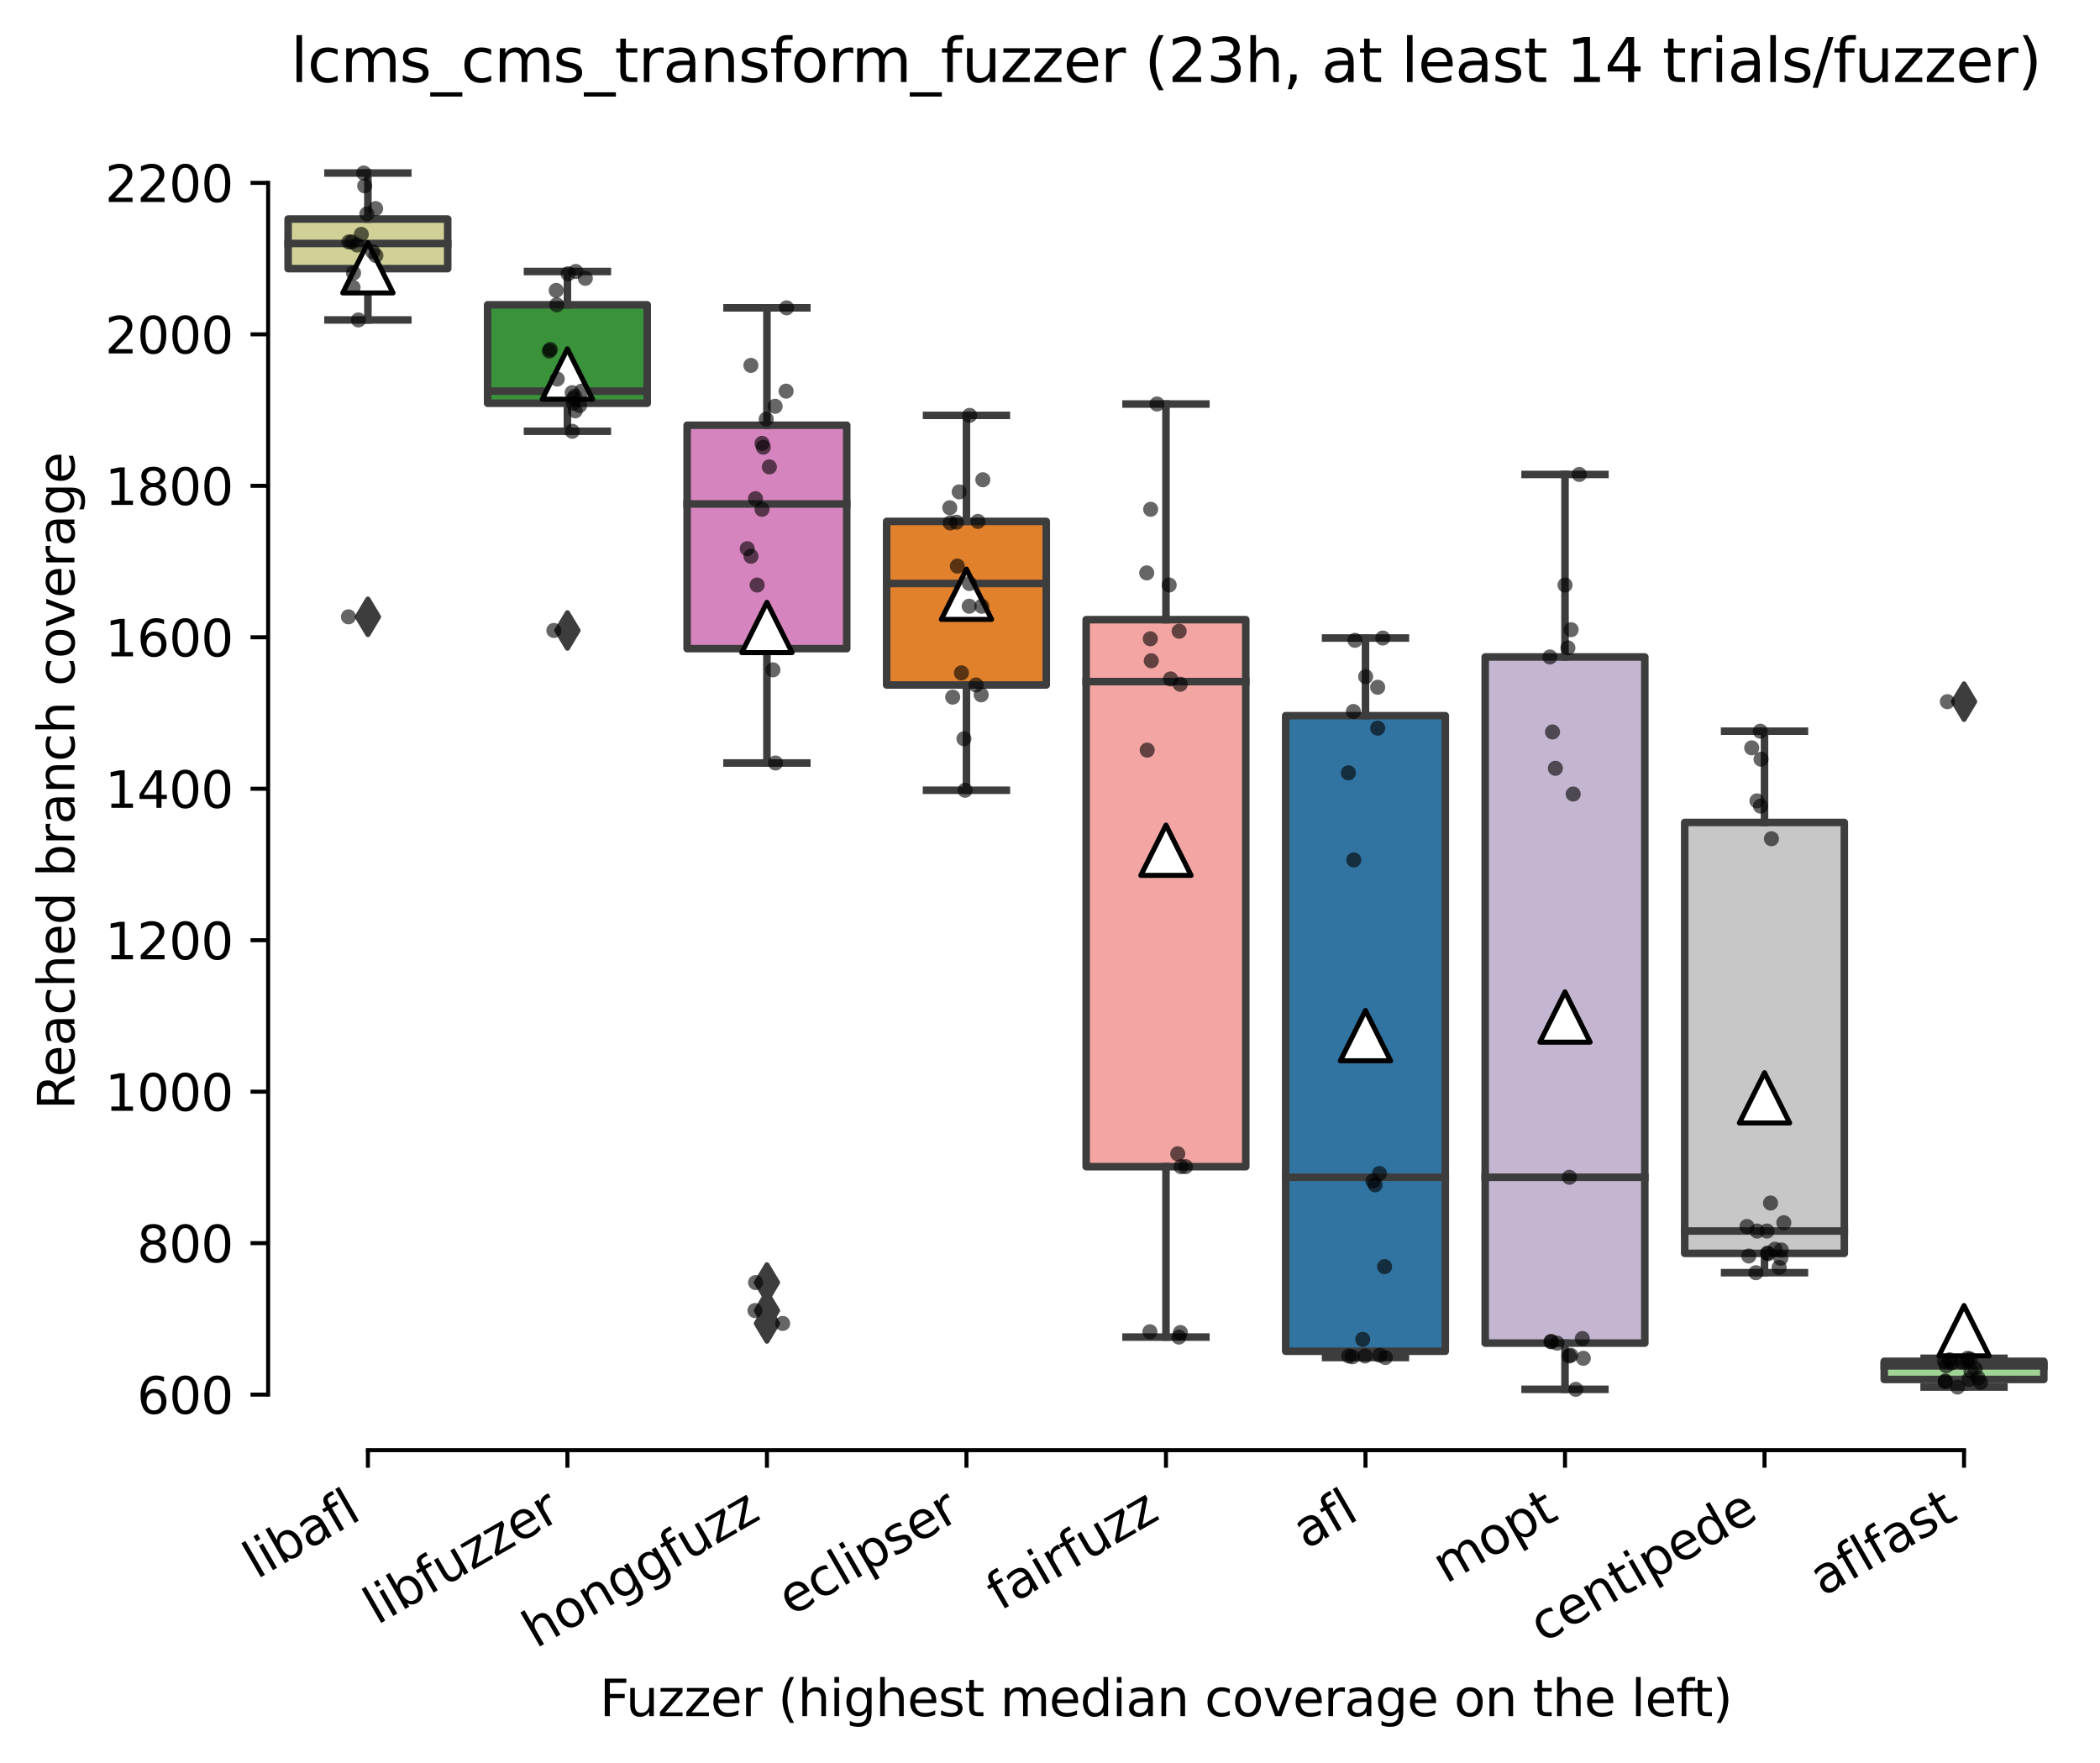 <?xml version="1.0" encoding="utf-8" standalone="no"?>
<!DOCTYPE svg PUBLIC "-//W3C//DTD SVG 1.1//EN"
  "http://www.w3.org/Graphics/SVG/1.1/DTD/svg11.dtd">
<svg xmlns:xlink="http://www.w3.org/1999/xlink" width="417.648pt" height="350.612pt" viewBox="0 0 417.648 350.612" xmlns="http://www.w3.org/2000/svg" version="1.1">
 <defs>
  <style type="text/css">*{stroke-linejoin: round; stroke-linecap: butt}</style>
 </defs>
 <g id="figure_1">
  <g id="patch_1">
   <path d="M 0 350.612 
L 417.648 350.612 
L 417.648 0 
L 0 0 
z
" style="fill: #ffffff"/>
  </g>
  <g id="axes_1">
   <g id="patch_2">
    <path d="M 53.328 288.43 
L 410.448 288.43 
L 410.448 22.318 
L 53.328 22.318 
z
" style="fill: #ffffff"/>
   </g>
   <g id="patch_3">
    <path d="M 57.296 53.432 
L 89.04 53.432 
L 89.04 43.565 
L 57.296 43.565 
L 57.296 53.432 
z
" clip-path="url(#p5b00ac0186)" style="fill: #d1d197; stroke: #3d3d3d; stroke-width: 1.5; stroke-linejoin: miter"/>
   </g>
   <g id="patch_4">
    <path d="M 96.976 80.207 
L 128.72 80.207 
L 128.72 60.625 
L 96.976 60.625 
L 96.976 80.207 
z
" clip-path="url(#p5b00ac0186)" style="fill: #3a923a; stroke: #3d3d3d; stroke-width: 1.5; stroke-linejoin: miter"/>
   </g>
   <g id="patch_5">
    <path d="M 136.656 129.013 
L 168.4 129.013 
L 168.4 84.576 
L 136.656 84.576 
L 136.656 129.013 
z
" clip-path="url(#p5b00ac0186)" style="fill: #d684bd; stroke: #3d3d3d; stroke-width: 1.5; stroke-linejoin: miter"/>
   </g>
   <g id="patch_6">
    <path d="M 176.336 136.243 
L 208.08 136.243 
L 208.08 103.706 
L 176.336 103.706 
L 176.336 136.243 
z
" clip-path="url(#p5b00ac0186)" style="fill: #e1812c; stroke: #3d3d3d; stroke-width: 1.5; stroke-linejoin: miter"/>
   </g>
   <g id="patch_7">
    <path d="M 216.016 232.047 
L 247.76 232.047 
L 247.76 123.251 
L 216.016 123.251 
L 216.016 232.047 
z
" clip-path="url(#p5b00ac0186)" style="fill: #f2a5a3; stroke: #3d3d3d; stroke-width: 1.5; stroke-linejoin: miter"/>
   </g>
   <g id="patch_8">
    <path d="M 255.696 268.765 
L 287.44 268.765 
L 287.44 142.344 
L 255.696 142.344 
L 255.696 268.765 
z
" clip-path="url(#p5b00ac0186)" style="fill: #3274a1; stroke: #3d3d3d; stroke-width: 1.5; stroke-linejoin: miter"/>
   </g>
   <g id="patch_9">
    <path d="M 295.376 267.145 
L 327.12 267.145 
L 327.12 130.67 
L 295.376 130.67 
L 295.376 267.145 
z
" clip-path="url(#p5b00ac0186)" style="fill: #c4b5d0; stroke: #3d3d3d; stroke-width: 1.5; stroke-linejoin: miter"/>
   </g>
   <g id="patch_10">
    <path d="M 335.056 249.295 
L 366.8 249.295 
L 366.8 163.584 
L 335.056 163.584 
L 335.056 249.295 
z
" clip-path="url(#p5b00ac0186)" style="fill: #c7c7c7; stroke: #3d3d3d; stroke-width: 1.5; stroke-linejoin: miter"/>
   </g>
   <g id="patch_11">
    <path d="M 374.736 274.376 
L 406.48 274.376 
L 406.48 270.761 
L 374.736 270.761 
L 374.736 274.376 
z
" clip-path="url(#p5b00ac0186)" style="fill: #9fd495; stroke: #3d3d3d; stroke-width: 1.5; stroke-linejoin: miter"/>
   </g>
   <g id="matplotlib.axis_1">
    <g id="xtick_1">
     <g id="line2d_1">
      <defs>
       <path id="mb74643c81a" d="M 0 0 
L 0 3.5 
" style="stroke: #000000; stroke-width: 0.8"/>
      </defs>
      <g>
       <use xlink:href="#mb74643c81a" x="73.168" y="288.43" style="stroke: #000000; stroke-width: 0.8"/>
      </g>
     </g>
     <g id="text_1">
      <!-- libafl -->
      <g transform="translate(51.057 314.176) rotate(-30) scale(0.1 -0.1)">
       <defs>
        <path id="DejaVuSans-6c" d="M 603 4863 
L 1178 4863 
L 1178 0 
L 603 0 
L 603 4863 
z
" transform="scale(0.016)"/>
        <path id="DejaVuSans-69" d="M 603 3500 
L 1178 3500 
L 1178 0 
L 603 0 
L 603 3500 
z
M 603 4863 
L 1178 4863 
L 1178 4134 
L 603 4134 
L 603 4863 
z
" transform="scale(0.016)"/>
        <path id="DejaVuSans-62" d="M 3116 1747 
Q 3116 2381 2855 2742 
Q 2594 3103 2138 3103 
Q 1681 3103 1420 2742 
Q 1159 2381 1159 1747 
Q 1159 1113 1420 752 
Q 1681 391 2138 391 
Q 2594 391 2855 752 
Q 3116 1113 3116 1747 
z
M 1159 2969 
Q 1341 3281 1617 3432 
Q 1894 3584 2278 3584 
Q 2916 3584 3314 3078 
Q 3713 2572 3713 1747 
Q 3713 922 3314 415 
Q 2916 -91 2278 -91 
Q 1894 -91 1617 61 
Q 1341 213 1159 525 
L 1159 0 
L 581 0 
L 581 4863 
L 1159 4863 
L 1159 2969 
z
" transform="scale(0.016)"/>
        <path id="DejaVuSans-61" d="M 2194 1759 
Q 1497 1759 1228 1600 
Q 959 1441 959 1056 
Q 959 750 1161 570 
Q 1363 391 1709 391 
Q 2188 391 2477 730 
Q 2766 1069 2766 1631 
L 2766 1759 
L 2194 1759 
z
M 3341 1997 
L 3341 0 
L 2766 0 
L 2766 531 
Q 2569 213 2275 61 
Q 1981 -91 1556 -91 
Q 1019 -91 701 211 
Q 384 513 384 1019 
Q 384 1609 779 1909 
Q 1175 2209 1959 2209 
L 2766 2209 
L 2766 2266 
Q 2766 2663 2505 2880 
Q 2244 3097 1772 3097 
Q 1472 3097 1187 3025 
Q 903 2953 641 2809 
L 641 3341 
Q 956 3463 1253 3523 
Q 1550 3584 1831 3584 
Q 2591 3584 2966 3190 
Q 3341 2797 3341 1997 
z
" transform="scale(0.016)"/>
        <path id="DejaVuSans-66" d="M 2375 4863 
L 2375 4384 
L 1825 4384 
Q 1516 4384 1395 4259 
Q 1275 4134 1275 3809 
L 1275 3500 
L 2222 3500 
L 2222 3053 
L 1275 3053 
L 1275 0 
L 697 0 
L 697 3053 
L 147 3053 
L 147 3500 
L 697 3500 
L 697 3744 
Q 697 4328 969 4595 
Q 1241 4863 1831 4863 
L 2375 4863 
z
" transform="scale(0.016)"/>
       </defs>
       <use xlink:href="#DejaVuSans-6c"/>
       <use xlink:href="#DejaVuSans-69" x="27.783"/>
       <use xlink:href="#DejaVuSans-62" x="55.566"/>
       <use xlink:href="#DejaVuSans-61" x="119.043"/>
       <use xlink:href="#DejaVuSans-66" x="180.322"/>
       <use xlink:href="#DejaVuSans-6c" x="215.527"/>
      </g>
     </g>
    </g>
    <g id="xtick_2">
     <g id="line2d_2">
      <g>
       <use xlink:href="#mb74643c81a" x="112.848" y="288.43" style="stroke: #000000; stroke-width: 0.8"/>
      </g>
     </g>
     <g id="text_2">
      <!-- libfuzzer -->
      <g transform="translate(74.982 323.272) rotate(-30) scale(0.1 -0.1)">
       <defs>
        <path id="DejaVuSans-75" d="M 544 1381 
L 544 3500 
L 1119 3500 
L 1119 1403 
Q 1119 906 1312 657 
Q 1506 409 1894 409 
Q 2359 409 2629 706 
Q 2900 1003 2900 1516 
L 2900 3500 
L 3475 3500 
L 3475 0 
L 2900 0 
L 2900 538 
Q 2691 219 2414 64 
Q 2138 -91 1772 -91 
Q 1169 -91 856 284 
Q 544 659 544 1381 
z
M 1991 3584 
L 1991 3584 
z
" transform="scale(0.016)"/>
        <path id="DejaVuSans-7a" d="M 353 3500 
L 3084 3500 
L 3084 2975 
L 922 459 
L 3084 459 
L 3084 0 
L 275 0 
L 275 525 
L 2438 3041 
L 353 3041 
L 353 3500 
z
" transform="scale(0.016)"/>
        <path id="DejaVuSans-65" d="M 3597 1894 
L 3597 1613 
L 953 1613 
Q 991 1019 1311 708 
Q 1631 397 2203 397 
Q 2534 397 2845 478 
Q 3156 559 3463 722 
L 3463 178 
Q 3153 47 2828 -22 
Q 2503 -91 2169 -91 
Q 1331 -91 842 396 
Q 353 884 353 1716 
Q 353 2575 817 3079 
Q 1281 3584 2069 3584 
Q 2775 3584 3186 3129 
Q 3597 2675 3597 1894 
z
M 3022 2063 
Q 3016 2534 2758 2815 
Q 2500 3097 2075 3097 
Q 1594 3097 1305 2825 
Q 1016 2553 972 2059 
L 3022 2063 
z
" transform="scale(0.016)"/>
        <path id="DejaVuSans-72" d="M 2631 2963 
Q 2534 3019 2420 3045 
Q 2306 3072 2169 3072 
Q 1681 3072 1420 2755 
Q 1159 2438 1159 1844 
L 1159 0 
L 581 0 
L 581 3500 
L 1159 3500 
L 1159 2956 
Q 1341 3275 1631 3429 
Q 1922 3584 2338 3584 
Q 2397 3584 2469 3576 
Q 2541 3569 2628 3553 
L 2631 2963 
z
" transform="scale(0.016)"/>
       </defs>
       <use xlink:href="#DejaVuSans-6c"/>
       <use xlink:href="#DejaVuSans-69" x="27.783"/>
       <use xlink:href="#DejaVuSans-62" x="55.566"/>
       <use xlink:href="#DejaVuSans-66" x="119.043"/>
       <use xlink:href="#DejaVuSans-75" x="154.248"/>
       <use xlink:href="#DejaVuSans-7a" x="217.627"/>
       <use xlink:href="#DejaVuSans-7a" x="270.117"/>
       <use xlink:href="#DejaVuSans-65" x="322.607"/>
       <use xlink:href="#DejaVuSans-72" x="384.131"/>
      </g>
     </g>
    </g>
    <g id="xtick_3">
     <g id="line2d_3">
      <g>
       <use xlink:href="#mb74643c81a" x="152.528" y="288.43" style="stroke: #000000; stroke-width: 0.8"/>
      </g>
     </g>
     <g id="text_3">
      <!-- honggfuzz -->
      <g transform="translate(106.589 327.933) rotate(-30) scale(0.1 -0.1)">
       <defs>
        <path id="DejaVuSans-68" d="M 3513 2113 
L 3513 0 
L 2938 0 
L 2938 2094 
Q 2938 2591 2744 2837 
Q 2550 3084 2163 3084 
Q 1697 3084 1428 2787 
Q 1159 2491 1159 1978 
L 1159 0 
L 581 0 
L 581 4863 
L 1159 4863 
L 1159 2956 
Q 1366 3272 1645 3428 
Q 1925 3584 2291 3584 
Q 2894 3584 3203 3211 
Q 3513 2838 3513 2113 
z
" transform="scale(0.016)"/>
        <path id="DejaVuSans-6f" d="M 1959 3097 
Q 1497 3097 1228 2736 
Q 959 2375 959 1747 
Q 959 1119 1226 758 
Q 1494 397 1959 397 
Q 2419 397 2687 759 
Q 2956 1122 2956 1747 
Q 2956 2369 2687 2733 
Q 2419 3097 1959 3097 
z
M 1959 3584 
Q 2709 3584 3137 3096 
Q 3566 2609 3566 1747 
Q 3566 888 3137 398 
Q 2709 -91 1959 -91 
Q 1206 -91 779 398 
Q 353 888 353 1747 
Q 353 2609 779 3096 
Q 1206 3584 1959 3584 
z
" transform="scale(0.016)"/>
        <path id="DejaVuSans-6e" d="M 3513 2113 
L 3513 0 
L 2938 0 
L 2938 2094 
Q 2938 2591 2744 2837 
Q 2550 3084 2163 3084 
Q 1697 3084 1428 2787 
Q 1159 2491 1159 1978 
L 1159 0 
L 581 0 
L 581 3500 
L 1159 3500 
L 1159 2956 
Q 1366 3272 1645 3428 
Q 1925 3584 2291 3584 
Q 2894 3584 3203 3211 
Q 3513 2838 3513 2113 
z
" transform="scale(0.016)"/>
        <path id="DejaVuSans-67" d="M 2906 1791 
Q 2906 2416 2648 2759 
Q 2391 3103 1925 3103 
Q 1463 3103 1205 2759 
Q 947 2416 947 1791 
Q 947 1169 1205 825 
Q 1463 481 1925 481 
Q 2391 481 2648 825 
Q 2906 1169 2906 1791 
z
M 3481 434 
Q 3481 -459 3084 -895 
Q 2688 -1331 1869 -1331 
Q 1566 -1331 1297 -1286 
Q 1028 -1241 775 -1147 
L 775 -588 
Q 1028 -725 1275 -790 
Q 1522 -856 1778 -856 
Q 2344 -856 2625 -561 
Q 2906 -266 2906 331 
L 2906 616 
Q 2728 306 2450 153 
Q 2172 0 1784 0 
Q 1141 0 747 490 
Q 353 981 353 1791 
Q 353 2603 747 3093 
Q 1141 3584 1784 3584 
Q 2172 3584 2450 3431 
Q 2728 3278 2906 2969 
L 2906 3500 
L 3481 3500 
L 3481 434 
z
" transform="scale(0.016)"/>
       </defs>
       <use xlink:href="#DejaVuSans-68"/>
       <use xlink:href="#DejaVuSans-6f" x="63.379"/>
       <use xlink:href="#DejaVuSans-6e" x="124.561"/>
       <use xlink:href="#DejaVuSans-67" x="187.939"/>
       <use xlink:href="#DejaVuSans-67" x="251.416"/>
       <use xlink:href="#DejaVuSans-66" x="314.893"/>
       <use xlink:href="#DejaVuSans-75" x="350.098"/>
       <use xlink:href="#DejaVuSans-7a" x="413.477"/>
       <use xlink:href="#DejaVuSans-7a" x="465.967"/>
      </g>
     </g>
    </g>
    <g id="xtick_4">
     <g id="line2d_4">
      <g>
       <use xlink:href="#mb74643c81a" x="192.208" y="288.43" style="stroke: #000000; stroke-width: 0.8"/>
      </g>
     </g>
     <g id="text_4">
      <!-- eclipser -->
      <g transform="translate(157.368 321.525) rotate(-30) scale(0.1 -0.1)">
       <defs>
        <path id="DejaVuSans-63" d="M 3122 3366 
L 3122 2828 
Q 2878 2963 2633 3030 
Q 2388 3097 2138 3097 
Q 1578 3097 1268 2742 
Q 959 2388 959 1747 
Q 959 1106 1268 751 
Q 1578 397 2138 397 
Q 2388 397 2633 464 
Q 2878 531 3122 666 
L 3122 134 
Q 2881 22 2623 -34 
Q 2366 -91 2075 -91 
Q 1284 -91 818 406 
Q 353 903 353 1747 
Q 353 2603 823 3093 
Q 1294 3584 2113 3584 
Q 2378 3584 2631 3529 
Q 2884 3475 3122 3366 
z
" transform="scale(0.016)"/>
        <path id="DejaVuSans-70" d="M 1159 525 
L 1159 -1331 
L 581 -1331 
L 581 3500 
L 1159 3500 
L 1159 2969 
Q 1341 3281 1617 3432 
Q 1894 3584 2278 3584 
Q 2916 3584 3314 3078 
Q 3713 2572 3713 1747 
Q 3713 922 3314 415 
Q 2916 -91 2278 -91 
Q 1894 -91 1617 61 
Q 1341 213 1159 525 
z
M 3116 1747 
Q 3116 2381 2855 2742 
Q 2594 3103 2138 3103 
Q 1681 3103 1420 2742 
Q 1159 2381 1159 1747 
Q 1159 1113 1420 752 
Q 1681 391 2138 391 
Q 2594 391 2855 752 
Q 3116 1113 3116 1747 
z
" transform="scale(0.016)"/>
        <path id="DejaVuSans-73" d="M 2834 3397 
L 2834 2853 
Q 2591 2978 2328 3040 
Q 2066 3103 1784 3103 
Q 1356 3103 1142 2972 
Q 928 2841 928 2578 
Q 928 2378 1081 2264 
Q 1234 2150 1697 2047 
L 1894 2003 
Q 2506 1872 2764 1633 
Q 3022 1394 3022 966 
Q 3022 478 2636 193 
Q 2250 -91 1575 -91 
Q 1294 -91 989 -36 
Q 684 19 347 128 
L 347 722 
Q 666 556 975 473 
Q 1284 391 1588 391 
Q 1994 391 2212 530 
Q 2431 669 2431 922 
Q 2431 1156 2273 1281 
Q 2116 1406 1581 1522 
L 1381 1569 
Q 847 1681 609 1914 
Q 372 2147 372 2553 
Q 372 3047 722 3315 
Q 1072 3584 1716 3584 
Q 2034 3584 2315 3537 
Q 2597 3491 2834 3397 
z
" transform="scale(0.016)"/>
       </defs>
       <use xlink:href="#DejaVuSans-65"/>
       <use xlink:href="#DejaVuSans-63" x="61.523"/>
       <use xlink:href="#DejaVuSans-6c" x="116.504"/>
       <use xlink:href="#DejaVuSans-69" x="144.287"/>
       <use xlink:href="#DejaVuSans-70" x="172.07"/>
       <use xlink:href="#DejaVuSans-73" x="235.547"/>
       <use xlink:href="#DejaVuSans-65" x="287.646"/>
       <use xlink:href="#DejaVuSans-72" x="349.17"/>
      </g>
     </g>
    </g>
    <g id="xtick_5">
     <g id="line2d_5">
      <g>
       <use xlink:href="#mb74643c81a" x="231.888" y="288.43" style="stroke: #000000; stroke-width: 0.8"/>
      </g>
     </g>
     <g id="text_5">
      <!-- fairfuzz -->
      <g transform="translate(198.899 320.457) rotate(-30) scale(0.1 -0.1)">
       <use xlink:href="#DejaVuSans-66"/>
       <use xlink:href="#DejaVuSans-61" x="35.205"/>
       <use xlink:href="#DejaVuSans-69" x="96.484"/>
       <use xlink:href="#DejaVuSans-72" x="124.268"/>
       <use xlink:href="#DejaVuSans-66" x="165.381"/>
       <use xlink:href="#DejaVuSans-75" x="200.586"/>
       <use xlink:href="#DejaVuSans-7a" x="263.965"/>
       <use xlink:href="#DejaVuSans-7a" x="316.455"/>
      </g>
     </g>
    </g>
    <g id="xtick_6">
     <g id="line2d_6">
      <g>
       <use xlink:href="#mb74643c81a" x="271.568" y="288.43" style="stroke: #000000; stroke-width: 0.8"/>
      </g>
     </g>
     <g id="text_6">
      <!-- afl -->
      <g transform="translate(259.767 308.224) rotate(-30) scale(0.1 -0.1)">
       <use xlink:href="#DejaVuSans-61"/>
       <use xlink:href="#DejaVuSans-66" x="61.279"/>
       <use xlink:href="#DejaVuSans-6c" x="96.484"/>
      </g>
     </g>
    </g>
    <g id="xtick_7">
     <g id="line2d_7">
      <g>
       <use xlink:href="#mb74643c81a" x="311.248" y="288.43" style="stroke: #000000; stroke-width: 0.8"/>
      </g>
     </g>
     <g id="text_7">
      <!-- mopt -->
      <g transform="translate(287.581 315.075) rotate(-30) scale(0.1 -0.1)">
       <defs>
        <path id="DejaVuSans-6d" d="M 3328 2828 
Q 3544 3216 3844 3400 
Q 4144 3584 4550 3584 
Q 5097 3584 5394 3201 
Q 5691 2819 5691 2113 
L 5691 0 
L 5113 0 
L 5113 2094 
Q 5113 2597 4934 2840 
Q 4756 3084 4391 3084 
Q 3944 3084 3684 2787 
Q 3425 2491 3425 1978 
L 3425 0 
L 2847 0 
L 2847 2094 
Q 2847 2600 2669 2842 
Q 2491 3084 2119 3084 
Q 1678 3084 1418 2786 
Q 1159 2488 1159 1978 
L 1159 0 
L 581 0 
L 581 3500 
L 1159 3500 
L 1159 2956 
Q 1356 3278 1631 3431 
Q 1906 3584 2284 3584 
Q 2666 3584 2933 3390 
Q 3200 3197 3328 2828 
z
" transform="scale(0.016)"/>
        <path id="DejaVuSans-74" d="M 1172 4494 
L 1172 3500 
L 2356 3500 
L 2356 3053 
L 1172 3053 
L 1172 1153 
Q 1172 725 1289 603 
Q 1406 481 1766 481 
L 2356 481 
L 2356 0 
L 1766 0 
Q 1100 0 847 248 
Q 594 497 594 1153 
L 594 3053 
L 172 3053 
L 172 3500 
L 594 3500 
L 594 4494 
L 1172 4494 
z
" transform="scale(0.016)"/>
       </defs>
       <use xlink:href="#DejaVuSans-6d"/>
       <use xlink:href="#DejaVuSans-6f" x="97.412"/>
       <use xlink:href="#DejaVuSans-70" x="158.594"/>
       <use xlink:href="#DejaVuSans-74" x="222.07"/>
      </g>
     </g>
    </g>
    <g id="xtick_8">
     <g id="line2d_8">
      <g>
       <use xlink:href="#mb74643c81a" x="350.928" y="288.43" style="stroke: #000000; stroke-width: 0.8"/>
      </g>
     </g>
     <g id="text_8">
      <!-- centipede -->
      <g transform="translate(306.855 326.856) rotate(-30) scale(0.1 -0.1)">
       <defs>
        <path id="DejaVuSans-64" d="M 2906 2969 
L 2906 4863 
L 3481 4863 
L 3481 0 
L 2906 0 
L 2906 525 
Q 2725 213 2448 61 
Q 2172 -91 1784 -91 
Q 1150 -91 751 415 
Q 353 922 353 1747 
Q 353 2572 751 3078 
Q 1150 3584 1784 3584 
Q 2172 3584 2448 3432 
Q 2725 3281 2906 2969 
z
M 947 1747 
Q 947 1113 1208 752 
Q 1469 391 1925 391 
Q 2381 391 2643 752 
Q 2906 1113 2906 1747 
Q 2906 2381 2643 2742 
Q 2381 3103 1925 3103 
Q 1469 3103 1208 2742 
Q 947 2381 947 1747 
z
" transform="scale(0.016)"/>
       </defs>
       <use xlink:href="#DejaVuSans-63"/>
       <use xlink:href="#DejaVuSans-65" x="54.98"/>
       <use xlink:href="#DejaVuSans-6e" x="116.504"/>
       <use xlink:href="#DejaVuSans-74" x="179.883"/>
       <use xlink:href="#DejaVuSans-69" x="219.092"/>
       <use xlink:href="#DejaVuSans-70" x="246.875"/>
       <use xlink:href="#DejaVuSans-65" x="310.352"/>
       <use xlink:href="#DejaVuSans-64" x="371.875"/>
       <use xlink:href="#DejaVuSans-65" x="435.352"/>
      </g>
     </g>
    </g>
    <g id="xtick_9">
     <g id="line2d_9">
      <g>
       <use xlink:href="#mb74643c81a" x="390.608" y="288.43" style="stroke: #000000; stroke-width: 0.8"/>
      </g>
     </g>
     <g id="text_9">
      <!-- aflfast -->
      <g transform="translate(362.544 317.613) rotate(-30) scale(0.1 -0.1)">
       <use xlink:href="#DejaVuSans-61"/>
       <use xlink:href="#DejaVuSans-66" x="61.279"/>
       <use xlink:href="#DejaVuSans-6c" x="96.484"/>
       <use xlink:href="#DejaVuSans-66" x="124.268"/>
       <use xlink:href="#DejaVuSans-61" x="159.473"/>
       <use xlink:href="#DejaVuSans-73" x="220.752"/>
       <use xlink:href="#DejaVuSans-74" x="272.852"/>
      </g>
     </g>
    </g>
    <g id="text_10">
     <!-- Fuzzer (highest median coverage on the left) -->
     <g transform="translate(119.27 341.333) scale(0.1 -0.1)">
      <defs>
       <path id="DejaVuSans-46" d="M 628 4666 
L 3309 4666 
L 3309 4134 
L 1259 4134 
L 1259 2759 
L 3109 2759 
L 3109 2228 
L 1259 2228 
L 1259 0 
L 628 0 
L 628 4666 
z
" transform="scale(0.016)"/>
       <path id="DejaVuSans-20" transform="scale(0.016)"/>
       <path id="DejaVuSans-28" d="M 1984 4856 
Q 1566 4138 1362 3434 
Q 1159 2731 1159 2009 
Q 1159 1288 1364 580 
Q 1569 -128 1984 -844 
L 1484 -844 
Q 1016 -109 783 600 
Q 550 1309 550 2009 
Q 550 2706 781 3412 
Q 1013 4119 1484 4856 
L 1984 4856 
z
" transform="scale(0.016)"/>
       <path id="DejaVuSans-76" d="M 191 3500 
L 800 3500 
L 1894 563 
L 2988 3500 
L 3597 3500 
L 2284 0 
L 1503 0 
L 191 3500 
z
" transform="scale(0.016)"/>
       <path id="DejaVuSans-29" d="M 513 4856 
L 1013 4856 
Q 1481 4119 1714 3412 
Q 1947 2706 1947 2009 
Q 1947 1309 1714 600 
Q 1481 -109 1013 -844 
L 513 -844 
Q 928 -128 1133 580 
Q 1338 1288 1338 2009 
Q 1338 2731 1133 3434 
Q 928 4138 513 4856 
z
" transform="scale(0.016)"/>
      </defs>
      <use xlink:href="#DejaVuSans-46"/>
      <use xlink:href="#DejaVuSans-75" x="52.02"/>
      <use xlink:href="#DejaVuSans-7a" x="115.398"/>
      <use xlink:href="#DejaVuSans-7a" x="167.889"/>
      <use xlink:href="#DejaVuSans-65" x="220.379"/>
      <use xlink:href="#DejaVuSans-72" x="281.902"/>
      <use xlink:href="#DejaVuSans-20" x="323.016"/>
      <use xlink:href="#DejaVuSans-28" x="354.803"/>
      <use xlink:href="#DejaVuSans-68" x="393.816"/>
      <use xlink:href="#DejaVuSans-69" x="457.195"/>
      <use xlink:href="#DejaVuSans-67" x="484.979"/>
      <use xlink:href="#DejaVuSans-68" x="548.455"/>
      <use xlink:href="#DejaVuSans-65" x="611.834"/>
      <use xlink:href="#DejaVuSans-73" x="673.357"/>
      <use xlink:href="#DejaVuSans-74" x="725.457"/>
      <use xlink:href="#DejaVuSans-20" x="764.666"/>
      <use xlink:href="#DejaVuSans-6d" x="796.453"/>
      <use xlink:href="#DejaVuSans-65" x="893.865"/>
      <use xlink:href="#DejaVuSans-64" x="955.389"/>
      <use xlink:href="#DejaVuSans-69" x="1018.865"/>
      <use xlink:href="#DejaVuSans-61" x="1046.648"/>
      <use xlink:href="#DejaVuSans-6e" x="1107.928"/>
      <use xlink:href="#DejaVuSans-20" x="1171.307"/>
      <use xlink:href="#DejaVuSans-63" x="1203.094"/>
      <use xlink:href="#DejaVuSans-6f" x="1258.074"/>
      <use xlink:href="#DejaVuSans-76" x="1319.256"/>
      <use xlink:href="#DejaVuSans-65" x="1378.436"/>
      <use xlink:href="#DejaVuSans-72" x="1439.959"/>
      <use xlink:href="#DejaVuSans-61" x="1481.072"/>
      <use xlink:href="#DejaVuSans-67" x="1542.352"/>
      <use xlink:href="#DejaVuSans-65" x="1605.828"/>
      <use xlink:href="#DejaVuSans-20" x="1667.352"/>
      <use xlink:href="#DejaVuSans-6f" x="1699.139"/>
      <use xlink:href="#DejaVuSans-6e" x="1760.32"/>
      <use xlink:href="#DejaVuSans-20" x="1823.699"/>
      <use xlink:href="#DejaVuSans-74" x="1855.486"/>
      <use xlink:href="#DejaVuSans-68" x="1894.695"/>
      <use xlink:href="#DejaVuSans-65" x="1958.074"/>
      <use xlink:href="#DejaVuSans-20" x="2019.598"/>
      <use xlink:href="#DejaVuSans-6c" x="2051.385"/>
      <use xlink:href="#DejaVuSans-65" x="2079.168"/>
      <use xlink:href="#DejaVuSans-66" x="2140.691"/>
      <use xlink:href="#DejaVuSans-74" x="2174.146"/>
      <use xlink:href="#DejaVuSans-29" x="2213.355"/>
     </g>
    </g>
   </g>
   <g id="matplotlib.axis_2">
    <g id="ytick_1">
     <g id="line2d_10">
      <defs>
       <path id="m9e9c125670" d="M 0 0 
L -3.5 0 
" style="stroke: #000000; stroke-width: 0.8"/>
      </defs>
      <g>
       <use xlink:href="#m9e9c125670" x="53.328" y="277.389" style="stroke: #000000; stroke-width: 0.8"/>
      </g>
     </g>
     <g id="text_11">
      <!-- 600 -->
      <g transform="translate(27.241 281.188) scale(0.1 -0.1)">
       <defs>
        <path id="DejaVuSans-36" d="M 2113 2584 
Q 1688 2584 1439 2293 
Q 1191 2003 1191 1497 
Q 1191 994 1439 701 
Q 1688 409 2113 409 
Q 2538 409 2786 701 
Q 3034 994 3034 1497 
Q 3034 2003 2786 2293 
Q 2538 2584 2113 2584 
z
M 3366 4563 
L 3366 3988 
Q 3128 4100 2886 4159 
Q 2644 4219 2406 4219 
Q 1781 4219 1451 3797 
Q 1122 3375 1075 2522 
Q 1259 2794 1537 2939 
Q 1816 3084 2150 3084 
Q 2853 3084 3261 2657 
Q 3669 2231 3669 1497 
Q 3669 778 3244 343 
Q 2819 -91 2113 -91 
Q 1303 -91 875 529 
Q 447 1150 447 2328 
Q 447 3434 972 4092 
Q 1497 4750 2381 4750 
Q 2619 4750 2861 4703 
Q 3103 4656 3366 4563 
z
" transform="scale(0.016)"/>
        <path id="DejaVuSans-30" d="M 2034 4250 
Q 1547 4250 1301 3770 
Q 1056 3291 1056 2328 
Q 1056 1369 1301 889 
Q 1547 409 2034 409 
Q 2525 409 2770 889 
Q 3016 1369 3016 2328 
Q 3016 3291 2770 3770 
Q 2525 4250 2034 4250 
z
M 2034 4750 
Q 2819 4750 3233 4129 
Q 3647 3509 3647 2328 
Q 3647 1150 3233 529 
Q 2819 -91 2034 -91 
Q 1250 -91 836 529 
Q 422 1150 422 2328 
Q 422 3509 836 4129 
Q 1250 4750 2034 4750 
z
" transform="scale(0.016)"/>
       </defs>
       <use xlink:href="#DejaVuSans-36"/>
       <use xlink:href="#DejaVuSans-30" x="63.623"/>
       <use xlink:href="#DejaVuSans-30" x="127.246"/>
      </g>
     </g>
    </g>
    <g id="ytick_2">
     <g id="line2d_11">
      <g>
       <use xlink:href="#m9e9c125670" x="53.328" y="247.262" style="stroke: #000000; stroke-width: 0.8"/>
      </g>
     </g>
     <g id="text_12">
      <!-- 800 -->
      <g transform="translate(27.241 251.061) scale(0.1 -0.1)">
       <defs>
        <path id="DejaVuSans-38" d="M 2034 2216 
Q 1584 2216 1326 1975 
Q 1069 1734 1069 1313 
Q 1069 891 1326 650 
Q 1584 409 2034 409 
Q 2484 409 2743 651 
Q 3003 894 3003 1313 
Q 3003 1734 2745 1975 
Q 2488 2216 2034 2216 
z
M 1403 2484 
Q 997 2584 770 2862 
Q 544 3141 544 3541 
Q 544 4100 942 4425 
Q 1341 4750 2034 4750 
Q 2731 4750 3128 4425 
Q 3525 4100 3525 3541 
Q 3525 3141 3298 2862 
Q 3072 2584 2669 2484 
Q 3125 2378 3379 2068 
Q 3634 1759 3634 1313 
Q 3634 634 3220 271 
Q 2806 -91 2034 -91 
Q 1263 -91 848 271 
Q 434 634 434 1313 
Q 434 1759 690 2068 
Q 947 2378 1403 2484 
z
M 1172 3481 
Q 1172 3119 1398 2916 
Q 1625 2713 2034 2713 
Q 2441 2713 2670 2916 
Q 2900 3119 2900 3481 
Q 2900 3844 2670 4047 
Q 2441 4250 2034 4250 
Q 1625 4250 1398 4047 
Q 1172 3844 1172 3481 
z
" transform="scale(0.016)"/>
       </defs>
       <use xlink:href="#DejaVuSans-38"/>
       <use xlink:href="#DejaVuSans-30" x="63.623"/>
       <use xlink:href="#DejaVuSans-30" x="127.246"/>
      </g>
     </g>
    </g>
    <g id="ytick_3">
     <g id="line2d_12">
      <g>
       <use xlink:href="#m9e9c125670" x="53.328" y="217.135" style="stroke: #000000; stroke-width: 0.8"/>
      </g>
     </g>
     <g id="text_13">
      <!-- 1000 -->
      <g transform="translate(20.878 220.934) scale(0.1 -0.1)">
       <defs>
        <path id="DejaVuSans-31" d="M 794 531 
L 1825 531 
L 1825 4091 
L 703 3866 
L 703 4441 
L 1819 4666 
L 2450 4666 
L 2450 531 
L 3481 531 
L 3481 0 
L 794 0 
L 794 531 
z
" transform="scale(0.016)"/>
       </defs>
       <use xlink:href="#DejaVuSans-31"/>
       <use xlink:href="#DejaVuSans-30" x="63.623"/>
       <use xlink:href="#DejaVuSans-30" x="127.246"/>
       <use xlink:href="#DejaVuSans-30" x="190.869"/>
      </g>
     </g>
    </g>
    <g id="ytick_4">
     <g id="line2d_13">
      <g>
       <use xlink:href="#m9e9c125670" x="53.328" y="187.007" style="stroke: #000000; stroke-width: 0.8"/>
      </g>
     </g>
     <g id="text_14">
      <!-- 1200 -->
      <g transform="translate(20.878 190.807) scale(0.1 -0.1)">
       <defs>
        <path id="DejaVuSans-32" d="M 1228 531 
L 3431 531 
L 3431 0 
L 469 0 
L 469 531 
Q 828 903 1448 1529 
Q 2069 2156 2228 2338 
Q 2531 2678 2651 2914 
Q 2772 3150 2772 3378 
Q 2772 3750 2511 3984 
Q 2250 4219 1831 4219 
Q 1534 4219 1204 4116 
Q 875 4013 500 3803 
L 500 4441 
Q 881 4594 1212 4672 
Q 1544 4750 1819 4750 
Q 2544 4750 2975 4387 
Q 3406 4025 3406 3419 
Q 3406 3131 3298 2873 
Q 3191 2616 2906 2266 
Q 2828 2175 2409 1742 
Q 1991 1309 1228 531 
z
" transform="scale(0.016)"/>
       </defs>
       <use xlink:href="#DejaVuSans-31"/>
       <use xlink:href="#DejaVuSans-32" x="63.623"/>
       <use xlink:href="#DejaVuSans-30" x="127.246"/>
       <use xlink:href="#DejaVuSans-30" x="190.869"/>
      </g>
     </g>
    </g>
    <g id="ytick_5">
     <g id="line2d_14">
      <g>
       <use xlink:href="#m9e9c125670" x="53.328" y="156.88" style="stroke: #000000; stroke-width: 0.8"/>
      </g>
     </g>
     <g id="text_15">
      <!-- 1400 -->
      <g transform="translate(20.878 160.68) scale(0.1 -0.1)">
       <defs>
        <path id="DejaVuSans-34" d="M 2419 4116 
L 825 1625 
L 2419 1625 
L 2419 4116 
z
M 2253 4666 
L 3047 4666 
L 3047 1625 
L 3713 1625 
L 3713 1100 
L 3047 1100 
L 3047 0 
L 2419 0 
L 2419 1100 
L 313 1100 
L 313 1709 
L 2253 4666 
z
" transform="scale(0.016)"/>
       </defs>
       <use xlink:href="#DejaVuSans-31"/>
       <use xlink:href="#DejaVuSans-34" x="63.623"/>
       <use xlink:href="#DejaVuSans-30" x="127.246"/>
       <use xlink:href="#DejaVuSans-30" x="190.869"/>
      </g>
     </g>
    </g>
    <g id="ytick_6">
     <g id="line2d_15">
      <g>
       <use xlink:href="#m9e9c125670" x="53.328" y="126.753" style="stroke: #000000; stroke-width: 0.8"/>
      </g>
     </g>
     <g id="text_16">
      <!-- 1600 -->
      <g transform="translate(20.878 130.553) scale(0.1 -0.1)">
       <use xlink:href="#DejaVuSans-31"/>
       <use xlink:href="#DejaVuSans-36" x="63.623"/>
       <use xlink:href="#DejaVuSans-30" x="127.246"/>
       <use xlink:href="#DejaVuSans-30" x="190.869"/>
      </g>
     </g>
    </g>
    <g id="ytick_7">
     <g id="line2d_16">
      <g>
       <use xlink:href="#m9e9c125670" x="53.328" y="96.626" style="stroke: #000000; stroke-width: 0.8"/>
      </g>
     </g>
     <g id="text_17">
      <!-- 1800 -->
      <g transform="translate(20.878 100.426) scale(0.1 -0.1)">
       <use xlink:href="#DejaVuSans-31"/>
       <use xlink:href="#DejaVuSans-38" x="63.623"/>
       <use xlink:href="#DejaVuSans-30" x="127.246"/>
       <use xlink:href="#DejaVuSans-30" x="190.869"/>
      </g>
     </g>
    </g>
    <g id="ytick_8">
     <g id="line2d_17">
      <g>
       <use xlink:href="#m9e9c125670" x="53.328" y="66.499" style="stroke: #000000; stroke-width: 0.8"/>
      </g>
     </g>
     <g id="text_18">
      <!-- 2000 -->
      <g transform="translate(20.878 70.299) scale(0.1 -0.1)">
       <use xlink:href="#DejaVuSans-32"/>
       <use xlink:href="#DejaVuSans-30" x="63.623"/>
       <use xlink:href="#DejaVuSans-30" x="127.246"/>
       <use xlink:href="#DejaVuSans-30" x="190.869"/>
      </g>
     </g>
    </g>
    <g id="ytick_9">
     <g id="line2d_18">
      <g>
       <use xlink:href="#m9e9c125670" x="53.328" y="36.372" style="stroke: #000000; stroke-width: 0.8"/>
      </g>
     </g>
     <g id="text_19">
      <!-- 2200 -->
      <g transform="translate(20.878 40.172) scale(0.1 -0.1)">
       <use xlink:href="#DejaVuSans-32"/>
       <use xlink:href="#DejaVuSans-32" x="63.623"/>
       <use xlink:href="#DejaVuSans-30" x="127.246"/>
       <use xlink:href="#DejaVuSans-30" x="190.869"/>
      </g>
     </g>
    </g>
    <g id="text_20">
     <!-- Reached branch coverage -->
     <g transform="translate(14.798 220.706) rotate(-90) scale(0.1 -0.1)">
      <defs>
       <path id="DejaVuSans-52" d="M 2841 2188 
Q 3044 2119 3236 1894 
Q 3428 1669 3622 1275 
L 4263 0 
L 3584 0 
L 2988 1197 
Q 2756 1666 2539 1819 
Q 2322 1972 1947 1972 
L 1259 1972 
L 1259 0 
L 628 0 
L 628 4666 
L 2053 4666 
Q 2853 4666 3247 4331 
Q 3641 3997 3641 3322 
Q 3641 2881 3436 2590 
Q 3231 2300 2841 2188 
z
M 1259 4147 
L 1259 2491 
L 2053 2491 
Q 2509 2491 2742 2702 
Q 2975 2913 2975 3322 
Q 2975 3731 2742 3939 
Q 2509 4147 2053 4147 
L 1259 4147 
z
" transform="scale(0.016)"/>
      </defs>
      <use xlink:href="#DejaVuSans-52"/>
      <use xlink:href="#DejaVuSans-65" x="64.982"/>
      <use xlink:href="#DejaVuSans-61" x="126.506"/>
      <use xlink:href="#DejaVuSans-63" x="187.785"/>
      <use xlink:href="#DejaVuSans-68" x="242.766"/>
      <use xlink:href="#DejaVuSans-65" x="306.145"/>
      <use xlink:href="#DejaVuSans-64" x="367.668"/>
      <use xlink:href="#DejaVuSans-20" x="431.145"/>
      <use xlink:href="#DejaVuSans-62" x="462.932"/>
      <use xlink:href="#DejaVuSans-72" x="526.408"/>
      <use xlink:href="#DejaVuSans-61" x="567.521"/>
      <use xlink:href="#DejaVuSans-6e" x="628.801"/>
      <use xlink:href="#DejaVuSans-63" x="692.18"/>
      <use xlink:href="#DejaVuSans-68" x="747.16"/>
      <use xlink:href="#DejaVuSans-20" x="810.539"/>
      <use xlink:href="#DejaVuSans-63" x="842.326"/>
      <use xlink:href="#DejaVuSans-6f" x="897.307"/>
      <use xlink:href="#DejaVuSans-76" x="958.488"/>
      <use xlink:href="#DejaVuSans-65" x="1017.668"/>
      <use xlink:href="#DejaVuSans-72" x="1079.191"/>
      <use xlink:href="#DejaVuSans-61" x="1120.305"/>
      <use xlink:href="#DejaVuSans-67" x="1181.584"/>
      <use xlink:href="#DejaVuSans-65" x="1245.061"/>
     </g>
    </g>
   </g>
   <g id="line2d_19">
    <path d="M 73.168 53.432 
L 73.168 63.637 
" clip-path="url(#p5b00ac0186)" style="fill: none; stroke: #3d3d3d; stroke-width: 1.5; stroke-linecap: square"/>
   </g>
   <g id="line2d_20">
    <path d="M 73.168 43.565 
L 73.168 34.414 
" clip-path="url(#p5b00ac0186)" style="fill: none; stroke: #3d3d3d; stroke-width: 1.5; stroke-linecap: square"/>
   </g>
   <g id="line2d_21">
    <path d="M 65.232 63.637 
L 81.104 63.637 
" clip-path="url(#p5b00ac0186)" style="fill: none; stroke: #3d3d3d; stroke-width: 1.5; stroke-linecap: square"/>
   </g>
   <g id="line2d_22">
    <path d="M 65.232 34.414 
L 81.104 34.414 
" clip-path="url(#p5b00ac0186)" style="fill: none; stroke: #3d3d3d; stroke-width: 1.5; stroke-linecap: square"/>
   </g>
   <g id="line2d_23">
    <defs>
     <path id="m64fb1acf47" d="M -0 3.536 
L 2.121 0 
L -0 -3.536 
L -2.121 -0 
z
" style="stroke: #3d3d3d; stroke-linejoin: miter"/>
    </defs>
    <g clip-path="url(#p5b00ac0186)">
     <use xlink:href="#m64fb1acf47" x="73.168" y="122.686" style="fill: #3d3d3d; stroke: #3d3d3d; stroke-linejoin: miter"/>
    </g>
   </g>
   <g id="line2d_24">
    <path d="M 112.848 80.207 
L 112.848 85.781 
" clip-path="url(#p5b00ac0186)" style="fill: none; stroke: #3d3d3d; stroke-width: 1.5; stroke-linecap: square"/>
   </g>
   <g id="line2d_25">
    <path d="M 112.848 60.625 
L 112.848 53.997 
" clip-path="url(#p5b00ac0186)" style="fill: none; stroke: #3d3d3d; stroke-width: 1.5; stroke-linecap: square"/>
   </g>
   <g id="line2d_26">
    <path d="M 104.912 85.781 
L 120.784 85.781 
" clip-path="url(#p5b00ac0186)" style="fill: none; stroke: #3d3d3d; stroke-width: 1.5; stroke-linecap: square"/>
   </g>
   <g id="line2d_27">
    <path d="M 104.912 53.997 
L 120.784 53.997 
" clip-path="url(#p5b00ac0186)" style="fill: none; stroke: #3d3d3d; stroke-width: 1.5; stroke-linecap: square"/>
   </g>
   <g id="line2d_28">
    <g clip-path="url(#p5b00ac0186)">
     <use xlink:href="#m64fb1acf47" x="112.848" y="125.398" style="fill: #3d3d3d; stroke: #3d3d3d; stroke-linejoin: miter"/>
    </g>
   </g>
   <g id="line2d_29">
    <path d="M 152.528 129.013 
L 152.528 151.759 
" clip-path="url(#p5b00ac0186)" style="fill: none; stroke: #3d3d3d; stroke-width: 1.5; stroke-linecap: square"/>
   </g>
   <g id="line2d_30">
    <path d="M 152.528 84.576 
L 152.528 61.227 
" clip-path="url(#p5b00ac0186)" style="fill: none; stroke: #3d3d3d; stroke-width: 1.5; stroke-linecap: square"/>
   </g>
   <g id="line2d_31">
    <path d="M 144.592 151.759 
L 160.464 151.759 
" clip-path="url(#p5b00ac0186)" style="fill: none; stroke: #3d3d3d; stroke-width: 1.5; stroke-linecap: square"/>
   </g>
   <g id="line2d_32">
    <path d="M 144.592 61.227 
L 160.464 61.227 
" clip-path="url(#p5b00ac0186)" style="fill: none; stroke: #3d3d3d; stroke-width: 1.5; stroke-linecap: square"/>
   </g>
   <g id="line2d_33">
    <g clip-path="url(#p5b00ac0186)">
     <use xlink:href="#m64fb1acf47" x="152.528" y="260.668" style="fill: #3d3d3d; stroke: #3d3d3d; stroke-linejoin: miter"/>
     <use xlink:href="#m64fb1acf47" x="152.528" y="263.229" style="fill: #3d3d3d; stroke: #3d3d3d; stroke-linejoin: miter"/>
     <use xlink:href="#m64fb1acf47" x="152.528" y="255.095" style="fill: #3d3d3d; stroke: #3d3d3d; stroke-linejoin: miter"/>
    </g>
   </g>
   <g id="line2d_34">
    <path d="M 192.208 136.243 
L 192.208 157.182 
" clip-path="url(#p5b00ac0186)" style="fill: none; stroke: #3d3d3d; stroke-width: 1.5; stroke-linecap: square"/>
   </g>
   <g id="line2d_35">
    <path d="M 192.208 103.706 
L 192.208 82.617 
" clip-path="url(#p5b00ac0186)" style="fill: none; stroke: #3d3d3d; stroke-width: 1.5; stroke-linecap: square"/>
   </g>
   <g id="line2d_36">
    <path d="M 184.272 157.182 
L 200.144 157.182 
" clip-path="url(#p5b00ac0186)" style="fill: none; stroke: #3d3d3d; stroke-width: 1.5; stroke-linecap: square"/>
   </g>
   <g id="line2d_37">
    <path d="M 184.272 82.617 
L 200.144 82.617 
" clip-path="url(#p5b00ac0186)" style="fill: none; stroke: #3d3d3d; stroke-width: 1.5; stroke-linecap: square"/>
   </g>
   <g id="line2d_38"/>
   <g id="line2d_39">
    <path d="M 231.888 232.047 
L 231.888 265.94 
" clip-path="url(#p5b00ac0186)" style="fill: none; stroke: #3d3d3d; stroke-width: 1.5; stroke-linecap: square"/>
   </g>
   <g id="line2d_40">
    <path d="M 231.888 123.251 
L 231.888 80.358 
" clip-path="url(#p5b00ac0186)" style="fill: none; stroke: #3d3d3d; stroke-width: 1.5; stroke-linecap: square"/>
   </g>
   <g id="line2d_41">
    <path d="M 223.952 265.94 
L 239.824 265.94 
" clip-path="url(#p5b00ac0186)" style="fill: none; stroke: #3d3d3d; stroke-width: 1.5; stroke-linecap: square"/>
   </g>
   <g id="line2d_42">
    <path d="M 223.952 80.358 
L 239.824 80.358 
" clip-path="url(#p5b00ac0186)" style="fill: none; stroke: #3d3d3d; stroke-width: 1.5; stroke-linecap: square"/>
   </g>
   <g id="line2d_43"/>
   <g id="line2d_44">
    <path d="M 271.568 268.765 
L 271.568 270.007 
" clip-path="url(#p5b00ac0186)" style="fill: none; stroke: #3d3d3d; stroke-width: 1.5; stroke-linecap: square"/>
   </g>
   <g id="line2d_45">
    <path d="M 271.568 142.344 
L 271.568 126.904 
" clip-path="url(#p5b00ac0186)" style="fill: none; stroke: #3d3d3d; stroke-width: 1.5; stroke-linecap: square"/>
   </g>
   <g id="line2d_46">
    <path d="M 263.632 270.007 
L 279.504 270.007 
" clip-path="url(#p5b00ac0186)" style="fill: none; stroke: #3d3d3d; stroke-width: 1.5; stroke-linecap: square"/>
   </g>
   <g id="line2d_47">
    <path d="M 263.632 126.904 
L 279.504 126.904 
" clip-path="url(#p5b00ac0186)" style="fill: none; stroke: #3d3d3d; stroke-width: 1.5; stroke-linecap: square"/>
   </g>
   <g id="line2d_48"/>
   <g id="line2d_49">
    <path d="M 311.248 267.145 
L 311.248 276.334 
" clip-path="url(#p5b00ac0186)" style="fill: none; stroke: #3d3d3d; stroke-width: 1.5; stroke-linecap: square"/>
   </g>
   <g id="line2d_50">
    <path d="M 311.248 130.67 
L 311.248 94.367 
" clip-path="url(#p5b00ac0186)" style="fill: none; stroke: #3d3d3d; stroke-width: 1.5; stroke-linecap: square"/>
   </g>
   <g id="line2d_51">
    <path d="M 303.312 276.334 
L 319.184 276.334 
" clip-path="url(#p5b00ac0186)" style="fill: none; stroke: #3d3d3d; stroke-width: 1.5; stroke-linecap: square"/>
   </g>
   <g id="line2d_52">
    <path d="M 303.312 94.367 
L 319.184 94.367 
" clip-path="url(#p5b00ac0186)" style="fill: none; stroke: #3d3d3d; stroke-width: 1.5; stroke-linecap: square"/>
   </g>
   <g id="line2d_53"/>
   <g id="line2d_54">
    <path d="M 350.928 249.295 
L 350.928 253.136 
" clip-path="url(#p5b00ac0186)" style="fill: none; stroke: #3d3d3d; stroke-width: 1.5; stroke-linecap: square"/>
   </g>
   <g id="line2d_55">
    <path d="M 350.928 163.584 
L 350.928 145.432 
" clip-path="url(#p5b00ac0186)" style="fill: none; stroke: #3d3d3d; stroke-width: 1.5; stroke-linecap: square"/>
   </g>
   <g id="line2d_56">
    <path d="M 342.992 253.136 
L 358.864 253.136 
" clip-path="url(#p5b00ac0186)" style="fill: none; stroke: #3d3d3d; stroke-width: 1.5; stroke-linecap: square"/>
   </g>
   <g id="line2d_57">
    <path d="M 342.992 145.432 
L 358.864 145.432 
" clip-path="url(#p5b00ac0186)" style="fill: none; stroke: #3d3d3d; stroke-width: 1.5; stroke-linecap: square"/>
   </g>
   <g id="line2d_58"/>
   <g id="line2d_59">
    <path d="M 390.608 274.376 
L 390.608 275.882 
" clip-path="url(#p5b00ac0186)" style="fill: none; stroke: #3d3d3d; stroke-width: 1.5; stroke-linecap: square"/>
   </g>
   <g id="line2d_60">
    <path d="M 390.608 270.761 
L 390.608 270.158 
" clip-path="url(#p5b00ac0186)" style="fill: none; stroke: #3d3d3d; stroke-width: 1.5; stroke-linecap: square"/>
   </g>
   <g id="line2d_61">
    <path d="M 382.672 275.882 
L 398.544 275.882 
" clip-path="url(#p5b00ac0186)" style="fill: none; stroke: #3d3d3d; stroke-width: 1.5; stroke-linecap: square"/>
   </g>
   <g id="line2d_62">
    <path d="M 382.672 270.158 
L 398.544 270.158 
" clip-path="url(#p5b00ac0186)" style="fill: none; stroke: #3d3d3d; stroke-width: 1.5; stroke-linecap: square"/>
   </g>
   <g id="line2d_63">
    <g clip-path="url(#p5b00ac0186)">
     <use xlink:href="#m64fb1acf47" x="390.608" y="139.557" style="fill: #3d3d3d; stroke: #3d3d3d; stroke-linejoin: miter"/>
    </g>
   </g>
   <g id="line2d_64">
    <path d="M 57.296 48.423 
L 89.04 48.423 
" clip-path="url(#p5b00ac0186)" style="fill: none; stroke: #3d3d3d; stroke-width: 1.5; stroke-linecap: square"/>
   </g>
   <g id="line2d_65">
    <defs>
     <path id="mdc25d49d98" d="M 0 -5 
L -5 5 
L 5 5 
z
" style="stroke: #000000; stroke-linejoin: miter"/>
    </defs>
    <g clip-path="url(#p5b00ac0186)">
     <use xlink:href="#mdc25d49d98" x="73.168" y="53.265" style="fill: #ffffff; stroke: #000000; stroke-linejoin: miter"/>
    </g>
   </g>
   <g id="line2d_66">
    <path d="M 96.976 77.797 
L 128.72 77.797 
" clip-path="url(#p5b00ac0186)" style="fill: none; stroke: #3d3d3d; stroke-width: 1.5; stroke-linecap: square"/>
   </g>
   <g id="line2d_67">
    <g clip-path="url(#p5b00ac0186)">
     <use xlink:href="#mdc25d49d98" x="112.848" y="74.394" style="fill: #ffffff; stroke: #000000; stroke-linejoin: miter"/>
    </g>
   </g>
   <g id="line2d_68">
    <path d="M 136.656 100.242 
L 168.4 100.242 
" clip-path="url(#p5b00ac0186)" style="fill: none; stroke: #3d3d3d; stroke-width: 1.5; stroke-linecap: square"/>
   </g>
   <g id="line2d_69">
    <g clip-path="url(#p5b00ac0186)">
     <use xlink:href="#mdc25d49d98" x="152.528" y="124.804" style="fill: #ffffff; stroke: #000000; stroke-linejoin: miter"/>
    </g>
   </g>
   <g id="line2d_70">
    <path d="M 176.336 116.058 
L 208.08 116.058 
" clip-path="url(#p5b00ac0186)" style="fill: none; stroke: #3d3d3d; stroke-width: 1.5; stroke-linecap: square"/>
   </g>
   <g id="line2d_71">
    <g clip-path="url(#p5b00ac0186)">
     <use xlink:href="#mdc25d49d98" x="192.208" y="118.194" style="fill: #ffffff; stroke: #000000; stroke-linejoin: miter"/>
    </g>
   </g>
   <g id="line2d_72">
    <path d="M 216.016 135.566 
L 247.76 135.566 
" clip-path="url(#p5b00ac0186)" style="fill: none; stroke: #3d3d3d; stroke-width: 1.5; stroke-linecap: square"/>
   </g>
   <g id="line2d_73">
    <g clip-path="url(#p5b00ac0186)">
     <use xlink:href="#mdc25d49d98" x="231.888" y="169.11" style="fill: #ffffff; stroke: #000000; stroke-linejoin: miter"/>
    </g>
   </g>
   <g id="line2d_74">
    <path d="M 255.696 234.156 
L 287.44 234.156 
" clip-path="url(#p5b00ac0186)" style="fill: none; stroke: #3d3d3d; stroke-width: 1.5; stroke-linecap: square"/>
   </g>
   <g id="line2d_75">
    <g clip-path="url(#p5b00ac0186)">
     <use xlink:href="#mdc25d49d98" x="271.568" y="205.988" style="fill: #ffffff; stroke: #000000; stroke-linejoin: miter"/>
    </g>
   </g>
   <g id="line2d_76">
    <path d="M 295.376 234.156 
L 327.12 234.156 
" clip-path="url(#p5b00ac0186)" style="fill: none; stroke: #3d3d3d; stroke-width: 1.5; stroke-linecap: square"/>
   </g>
   <g id="line2d_77">
    <g clip-path="url(#p5b00ac0186)">
     <use xlink:href="#mdc25d49d98" x="311.248" y="202.284" style="fill: #ffffff; stroke: #000000; stroke-linejoin: miter"/>
    </g>
   </g>
   <g id="line2d_78">
    <path d="M 335.056 244.851 
L 366.8 244.851 
" clip-path="url(#p5b00ac0186)" style="fill: none; stroke: #3d3d3d; stroke-width: 1.5; stroke-linecap: square"/>
   </g>
   <g id="line2d_79">
    <g clip-path="url(#p5b00ac0186)">
     <use xlink:href="#mdc25d49d98" x="350.928" y="218.355" style="fill: #ffffff; stroke: #000000; stroke-linejoin: miter"/>
    </g>
   </g>
   <g id="line2d_80">
    <path d="M 374.736 271.664 
L 406.48 271.664 
" clip-path="url(#p5b00ac0186)" style="fill: none; stroke: #3d3d3d; stroke-width: 1.5; stroke-linecap: square"/>
   </g>
   <g id="line2d_81">
    <g clip-path="url(#p5b00ac0186)">
     <use xlink:href="#mdc25d49d98" x="390.608" y="264.673" style="fill: #ffffff; stroke: #000000; stroke-linejoin: miter"/>
    </g>
   </g>
   <g id="patch_12">
    <path d="M 53.328 277.389 
L 53.328 36.372 
" style="fill: none; stroke: #000000; stroke-width: 0.8; stroke-linejoin: miter; stroke-linecap: square"/>
   </g>
   <g id="patch_13">
    <path d="M 73.168 288.43 
L 390.608 288.43 
" style="fill: none; stroke: #000000; stroke-width: 0.8; stroke-linejoin: miter; stroke-linecap: square"/>
   </g>
   <g id="PathCollection_1">
    <defs>
     <path id="m698b6895fc" d="M 0 1.5 
C 0.398 1.5 0.779 1.342 1.061 1.061 
C 1.342 0.779 1.5 0.398 1.5 0 
C 1.5 -0.398 1.342 -0.779 1.061 -1.061 
C 0.779 -1.342 0.398 -1.5 0 -1.5 
C -0.398 -1.5 -0.779 -1.342 -1.061 -1.061 
C -1.342 -0.779 -1.5 -0.398 -1.5 0 
C -1.5 0.398 -1.342 0.779 -1.061 1.061 
C -0.779 1.342 -0.398 1.5 0 1.5 
z
"/>
    </defs>
    <g clip-path="url(#p5b00ac0186)">
     <use xlink:href="#m698b6895fc" x="74.14" y="50.08" style="fill-opacity: 0.6"/>
     <use xlink:href="#m698b6895fc" x="71.28" y="63.637" style="fill-opacity: 0.6"/>
     <use xlink:href="#m698b6895fc" x="71.013" y="48.724" style="fill-opacity: 0.6"/>
     <use xlink:href="#m698b6895fc" x="69.966" y="48.122" style="fill-opacity: 0.6"/>
     <use xlink:href="#m698b6895fc" x="72.339" y="34.414" style="fill-opacity: 0.6"/>
     <use xlink:href="#m698b6895fc" x="70.214" y="57.16" style="fill-opacity: 0.6"/>
     <use xlink:href="#m698b6895fc" x="71.853" y="46.616" style="fill-opacity: 0.6"/>
     <use xlink:href="#m698b6895fc" x="69.3" y="122.686" style="fill-opacity: 0.6"/>
     <use xlink:href="#m698b6895fc" x="69.399" y="48.122" style="fill-opacity: 0.6"/>
     <use xlink:href="#m698b6895fc" x="70.309" y="54.298" style="fill-opacity: 0.6"/>
     <use xlink:href="#m698b6895fc" x="72.532" y="36.975" style="fill-opacity: 0.6"/>
     <use xlink:href="#m698b6895fc" x="74.752" y="50.833" style="fill-opacity: 0.6"/>
     <use xlink:href="#m698b6895fc" x="72.963" y="42.548" style="fill-opacity: 0.6"/>
     <use xlink:href="#m698b6895fc" x="74.706" y="41.494" style="fill-opacity: 0.6"/>
    </g>
   </g>
   <g id="PathCollection_2">
    <g clip-path="url(#p5b00ac0186)">
     <use xlink:href="#m698b6895fc" x="114.031" y="79.303" style="fill-opacity: 0.6"/>
     <use xlink:href="#m698b6895fc" x="109.445" y="69.512" style="fill-opacity: 0.6"/>
     <use xlink:href="#m698b6895fc" x="114" y="80.207" style="fill-opacity: 0.6"/>
     <use xlink:href="#m698b6895fc" x="110.825" y="75.387" style="fill-opacity: 0.6"/>
     <use xlink:href="#m698b6895fc" x="114.297" y="78.851" style="fill-opacity: 0.6"/>
     <use xlink:href="#m698b6895fc" x="115.666" y="77.797" style="fill-opacity: 0.6"/>
     <use xlink:href="#m698b6895fc" x="109.232" y="69.813" style="fill-opacity: 0.6"/>
     <use xlink:href="#m698b6895fc" x="116.412" y="55.352" style="fill-opacity: 0.6"/>
     <use xlink:href="#m698b6895fc" x="113.782" y="78.098" style="fill-opacity: 0.6"/>
     <use xlink:href="#m698b6895fc" x="113.811" y="85.781" style="fill-opacity: 0.6"/>
     <use xlink:href="#m698b6895fc" x="110.726" y="60.625" style="fill-opacity: 0.6"/>
     <use xlink:href="#m698b6895fc" x="114.402" y="81.714" style="fill-opacity: 0.6"/>
     <use xlink:href="#m698b6895fc" x="114.52" y="53.997" style="fill-opacity: 0.6"/>
     <use xlink:href="#m698b6895fc" x="115.267" y="80.659" style="fill-opacity: 0.6"/>
     <use xlink:href="#m698b6895fc" x="112.987" y="54.449" style="fill-opacity: 0.6"/>
     <use xlink:href="#m698b6895fc" x="110.617" y="57.763" style="fill-opacity: 0.6"/>
     <use xlink:href="#m698b6895fc" x="110.154" y="125.398" style="fill-opacity: 0.6"/>
    </g>
   </g>
   <g id="PathCollection_3">
    <g clip-path="url(#p5b00ac0186)">
     <use xlink:href="#m698b6895fc" x="150.578" y="116.36" style="fill-opacity: 0.6"/>
     <use xlink:href="#m698b6895fc" x="156.34" y="77.797" style="fill-opacity: 0.6"/>
     <use xlink:href="#m698b6895fc" x="149.356" y="110.635" style="fill-opacity: 0.6"/>
     <use xlink:href="#m698b6895fc" x="151.555" y="88.191" style="fill-opacity: 0.6"/>
     <use xlink:href="#m698b6895fc" x="151.545" y="101.296" style="fill-opacity: 0.6"/>
     <use xlink:href="#m698b6895fc" x="148.614" y="109.129" style="fill-opacity: 0.6"/>
     <use xlink:href="#m698b6895fc" x="150.249" y="99.187" style="fill-opacity: 0.6"/>
     <use xlink:href="#m698b6895fc" x="154.235" y="151.759" style="fill-opacity: 0.6"/>
     <use xlink:href="#m698b6895fc" x="152.384" y="83.371" style="fill-opacity: 0.6"/>
     <use xlink:href="#m698b6895fc" x="156.438" y="61.227" style="fill-opacity: 0.6"/>
     <use xlink:href="#m698b6895fc" x="151.803" y="88.944" style="fill-opacity: 0.6"/>
     <use xlink:href="#m698b6895fc" x="149.341" y="72.675" style="fill-opacity: 0.6"/>
     <use xlink:href="#m698b6895fc" x="150.15" y="260.668" style="fill-opacity: 0.6"/>
     <use xlink:href="#m698b6895fc" x="154.155" y="80.81" style="fill-opacity: 0.6"/>
     <use xlink:href="#m698b6895fc" x="153.723" y="133.231" style="fill-opacity: 0.6"/>
     <use xlink:href="#m698b6895fc" x="155.658" y="263.229" style="fill-opacity: 0.6"/>
     <use xlink:href="#m698b6895fc" x="153.013" y="92.861" style="fill-opacity: 0.6"/>
     <use xlink:href="#m698b6895fc" x="150.272" y="255.095" style="fill-opacity: 0.6"/>
    </g>
   </g>
   <g id="PathCollection_4">
    <g clip-path="url(#p5b00ac0186)">
     <use xlink:href="#m698b6895fc" x="190.396" y="112.594" style="fill-opacity: 0.6"/>
     <use xlink:href="#m698b6895fc" x="189.473" y="138.654" style="fill-opacity: 0.6"/>
     <use xlink:href="#m698b6895fc" x="191.213" y="133.833" style="fill-opacity: 0.6"/>
     <use xlink:href="#m698b6895fc" x="195.14" y="138.202" style="fill-opacity: 0.6"/>
     <use xlink:href="#m698b6895fc" x="188.976" y="104.008" style="fill-opacity: 0.6"/>
     <use xlink:href="#m698b6895fc" x="192.804" y="116.058" style="fill-opacity: 0.6"/>
     <use xlink:href="#m698b6895fc" x="194.486" y="103.706" style="fill-opacity: 0.6"/>
     <use xlink:href="#m698b6895fc" x="195.252" y="120.577" style="fill-opacity: 0.6"/>
     <use xlink:href="#m698b6895fc" x="191.708" y="146.939" style="fill-opacity: 0.6"/>
     <use xlink:href="#m698b6895fc" x="194.109" y="136.243" style="fill-opacity: 0.6"/>
     <use xlink:href="#m698b6895fc" x="190.764" y="97.832" style="fill-opacity: 0.6"/>
     <use xlink:href="#m698b6895fc" x="192.756" y="120.577" style="fill-opacity: 0.6"/>
     <use xlink:href="#m698b6895fc" x="191.941" y="157.182" style="fill-opacity: 0.6"/>
     <use xlink:href="#m698b6895fc" x="192.841" y="82.617" style="fill-opacity: 0.6"/>
     <use xlink:href="#m698b6895fc" x="188.891" y="100.995" style="fill-opacity: 0.6"/>
     <use xlink:href="#m698b6895fc" x="190.231" y="103.857" style="fill-opacity: 0.6"/>
     <use xlink:href="#m698b6895fc" x="195.466" y="95.421" style="fill-opacity: 0.6"/>
    </g>
   </g>
   <g id="PathCollection_5">
    <g clip-path="url(#p5b00ac0186)">
     <use xlink:href="#m698b6895fc" x="232.527" y="116.36" style="fill-opacity: 0.6"/>
     <use xlink:href="#m698b6895fc" x="228.689" y="264.886" style="fill-opacity: 0.6"/>
     <use xlink:href="#m698b6895fc" x="234.724" y="136.093" style="fill-opacity: 0.6"/>
     <use xlink:href="#m698b6895fc" x="228.842" y="101.296" style="fill-opacity: 0.6"/>
     <use xlink:href="#m698b6895fc" x="234.233" y="229.487" style="fill-opacity: 0.6"/>
     <use xlink:href="#m698b6895fc" x="234.763" y="265.036" style="fill-opacity: 0.6"/>
     <use xlink:href="#m698b6895fc" x="234.51" y="125.548" style="fill-opacity: 0.6"/>
     <use xlink:href="#m698b6895fc" x="228.771" y="127.055" style="fill-opacity: 0.6"/>
     <use xlink:href="#m698b6895fc" x="234.458" y="265.94" style="fill-opacity: 0.6"/>
     <use xlink:href="#m698b6895fc" x="230.101" y="80.358" style="fill-opacity: 0.6"/>
     <use xlink:href="#m698b6895fc" x="228.061" y="113.949" style="fill-opacity: 0.6"/>
     <use xlink:href="#m698b6895fc" x="228.964" y="131.423" style="fill-opacity: 0.6"/>
     <use xlink:href="#m698b6895fc" x="228.155" y="149.198" style="fill-opacity: 0.6"/>
     <use xlink:href="#m698b6895fc" x="234.868" y="232.047" style="fill-opacity: 0.6"/>
     <use xlink:href="#m698b6895fc" x="232.8" y="135.038" style="fill-opacity: 0.6"/>
     <use xlink:href="#m698b6895fc" x="235.779" y="232.047" style="fill-opacity: 0.6"/>
    </g>
   </g>
   <g id="PathCollection_6">
    <g clip-path="url(#p5b00ac0186)">
     <use xlink:href="#m698b6895fc" x="271.599" y="134.586" style="fill-opacity: 0.6"/>
     <use xlink:href="#m698b6895fc" x="275.526" y="270.007" style="fill-opacity: 0.6"/>
     <use xlink:href="#m698b6895fc" x="268.973" y="269.857" style="fill-opacity: 0.6"/>
     <use xlink:href="#m698b6895fc" x="269.243" y="171.04" style="fill-opacity: 0.6"/>
     <use xlink:href="#m698b6895fc" x="269.472" y="127.356" style="fill-opacity: 0.6"/>
     <use xlink:href="#m698b6895fc" x="274.352" y="233.403" style="fill-opacity: 0.6"/>
     <use xlink:href="#m698b6895fc" x="273.998" y="144.83" style="fill-opacity: 0.6"/>
     <use xlink:href="#m698b6895fc" x="269.162" y="141.516" style="fill-opacity: 0.6"/>
     <use xlink:href="#m698b6895fc" x="271.472" y="269.706" style="fill-opacity: 0.6"/>
     <use xlink:href="#m698b6895fc" x="274.404" y="269.556" style="fill-opacity: 0.6"/>
     <use xlink:href="#m698b6895fc" x="273.992" y="136.695" style="fill-opacity: 0.6"/>
     <use xlink:href="#m698b6895fc" x="273.059" y="234.909" style="fill-opacity: 0.6"/>
     <use xlink:href="#m698b6895fc" x="275.366" y="251.931" style="fill-opacity: 0.6"/>
     <use xlink:href="#m698b6895fc" x="268.163" y="153.717" style="fill-opacity: 0.6"/>
     <use xlink:href="#m698b6895fc" x="275.01" y="126.904" style="fill-opacity: 0.6"/>
     <use xlink:href="#m698b6895fc" x="273.488" y="235.663" style="fill-opacity: 0.6"/>
     <use xlink:href="#m698b6895fc" x="268.248" y="269.706" style="fill-opacity: 0.6"/>
     <use xlink:href="#m698b6895fc" x="271.018" y="266.392" style="fill-opacity: 0.6"/>
    </g>
   </g>
   <g id="PathCollection_7">
    <g clip-path="url(#p5b00ac0186)">
     <use xlink:href="#m698b6895fc" x="312.402" y="269.556" style="fill-opacity: 0.6"/>
     <use xlink:href="#m698b6895fc" x="311.823" y="128.862" style="fill-opacity: 0.6"/>
     <use xlink:href="#m698b6895fc" x="312.873" y="157.935" style="fill-opacity: 0.6"/>
     <use xlink:href="#m698b6895fc" x="314.697" y="266.242" style="fill-opacity: 0.6"/>
     <use xlink:href="#m698b6895fc" x="314.088" y="94.367" style="fill-opacity: 0.6"/>
     <use xlink:href="#m698b6895fc" x="308.545" y="266.844" style="fill-opacity: 0.6"/>
     <use xlink:href="#m698b6895fc" x="308.763" y="145.583" style="fill-opacity: 0.6"/>
     <use xlink:href="#m698b6895fc" x="312.125" y="234.156" style="fill-opacity: 0.6"/>
     <use xlink:href="#m698b6895fc" x="309.334" y="152.813" style="fill-opacity: 0.6"/>
     <use xlink:href="#m698b6895fc" x="311.252" y="116.36" style="fill-opacity: 0.6"/>
     <use xlink:href="#m698b6895fc" x="312.035" y="269.706" style="fill-opacity: 0.6"/>
     <use xlink:href="#m698b6895fc" x="308.444" y="266.844" style="fill-opacity: 0.6"/>
     <use xlink:href="#m698b6895fc" x="313.392" y="276.334" style="fill-opacity: 0.6"/>
     <use xlink:href="#m698b6895fc" x="308.243" y="130.67" style="fill-opacity: 0.6"/>
     <use xlink:href="#m698b6895fc" x="309.669" y="267.145" style="fill-opacity: 0.6"/>
     <use xlink:href="#m698b6895fc" x="314.891" y="270.158" style="fill-opacity: 0.6"/>
     <use xlink:href="#m698b6895fc" x="312.459" y="125.247" style="fill-opacity: 0.6"/>
    </g>
   </g>
   <g id="PathCollection_8">
    <g clip-path="url(#p5b00ac0186)">
     <use xlink:href="#m698b6895fc" x="349.215" y="253.136" style="fill-opacity: 0.6"/>
     <use xlink:href="#m698b6895fc" x="348.38" y="148.746" style="fill-opacity: 0.6"/>
     <use xlink:href="#m698b6895fc" x="347.442" y="243.948" style="fill-opacity: 0.6"/>
     <use xlink:href="#m698b6895fc" x="349.453" y="244.851" style="fill-opacity: 0.6"/>
     <use xlink:href="#m698b6895fc" x="347.796" y="249.822" style="fill-opacity: 0.6"/>
     <use xlink:href="#m698b6895fc" x="351.533" y="249.22" style="fill-opacity: 0.6"/>
     <use xlink:href="#m698b6895fc" x="349.422" y="159.291" style="fill-opacity: 0.6"/>
     <use xlink:href="#m698b6895fc" x="351.409" y="244.851" style="fill-opacity: 0.6"/>
     <use xlink:href="#m698b6895fc" x="350.138" y="160.345" style="fill-opacity: 0.6"/>
     <use xlink:href="#m698b6895fc" x="351.612" y="249.37" style="fill-opacity: 0.6"/>
     <use xlink:href="#m698b6895fc" x="354.266" y="248.617" style="fill-opacity: 0.6"/>
     <use xlink:href="#m698b6895fc" x="352.301" y="166.822" style="fill-opacity: 0.6"/>
     <use xlink:href="#m698b6895fc" x="350.084" y="145.432" style="fill-opacity: 0.6"/>
     <use xlink:href="#m698b6895fc" x="354.16" y="250.274" style="fill-opacity: 0.6"/>
     <use xlink:href="#m698b6895fc" x="354.769" y="243.194" style="fill-opacity: 0.6"/>
     <use xlink:href="#m698b6895fc" x="353.019" y="248.467" style="fill-opacity: 0.6"/>
     <use xlink:href="#m698b6895fc" x="353.842" y="252.082" style="fill-opacity: 0.6"/>
     <use xlink:href="#m698b6895fc" x="350.233" y="151.006" style="fill-opacity: 0.6"/>
     <use xlink:href="#m698b6895fc" x="352.122" y="239.278" style="fill-opacity: 0.6"/>
    </g>
   </g>
   <g id="PathCollection_9">
    <g clip-path="url(#p5b00ac0186)">
     <use xlink:href="#m698b6895fc" x="387.064" y="271.664" style="fill-opacity: 0.6"/>
     <use xlink:href="#m698b6895fc" x="386.724" y="270.761" style="fill-opacity: 0.6"/>
     <use xlink:href="#m698b6895fc" x="391.595" y="274.376" style="fill-opacity: 0.6"/>
     <use xlink:href="#m698b6895fc" x="391.14" y="270.761" style="fill-opacity: 0.6"/>
     <use xlink:href="#m698b6895fc" x="389.318" y="275.882" style="fill-opacity: 0.6"/>
     <use xlink:href="#m698b6895fc" x="391.313" y="270.158" style="fill-opacity: 0.6"/>
     <use xlink:href="#m698b6895fc" x="393.897" y="274.978" style="fill-opacity: 0.6"/>
     <use xlink:href="#m698b6895fc" x="391.986" y="272.719" style="fill-opacity: 0.6"/>
     <use xlink:href="#m698b6895fc" x="393.398" y="274.075" style="fill-opacity: 0.6"/>
     <use xlink:href="#m698b6895fc" x="387.29" y="139.557" style="fill-opacity: 0.6"/>
     <use xlink:href="#m698b6895fc" x="391.844" y="270.309" style="fill-opacity: 0.6"/>
     <use xlink:href="#m698b6895fc" x="390.15" y="270.911" style="fill-opacity: 0.6"/>
     <use xlink:href="#m698b6895fc" x="386.861" y="274.828" style="fill-opacity: 0.6"/>
     <use xlink:href="#m698b6895fc" x="386.877" y="274.677" style="fill-opacity: 0.6"/>
     <use xlink:href="#m698b6895fc" x="392.821" y="272.267" style="fill-opacity: 0.6"/>
     <use xlink:href="#m698b6895fc" x="387.743" y="270.459" style="fill-opacity: 0.6"/>
     <use xlink:href="#m698b6895fc" x="388.163" y="271.062" style="fill-opacity: 0.6"/>
    </g>
   </g>
   <g id="text_21">
    <!-- lcms_cms_transform_fuzzer (23h, at least 14 trials/fuzzer) -->
    <g transform="translate(57.813 16.318) scale(0.12 -0.12)">
     <defs>
      <path id="DejaVuSans-5f" d="M 3263 -1063 
L 3263 -1509 
L -63 -1509 
L -63 -1063 
L 3263 -1063 
z
" transform="scale(0.016)"/>
      <path id="DejaVuSans-33" d="M 2597 2516 
Q 3050 2419 3304 2112 
Q 3559 1806 3559 1356 
Q 3559 666 3084 287 
Q 2609 -91 1734 -91 
Q 1441 -91 1130 -33 
Q 819 25 488 141 
L 488 750 
Q 750 597 1062 519 
Q 1375 441 1716 441 
Q 2309 441 2620 675 
Q 2931 909 2931 1356 
Q 2931 1769 2642 2001 
Q 2353 2234 1838 2234 
L 1294 2234 
L 1294 2753 
L 1863 2753 
Q 2328 2753 2575 2939 
Q 2822 3125 2822 3475 
Q 2822 3834 2567 4026 
Q 2313 4219 1838 4219 
Q 1578 4219 1281 4162 
Q 984 4106 628 3988 
L 628 4550 
Q 988 4650 1302 4700 
Q 1616 4750 1894 4750 
Q 2613 4750 3031 4423 
Q 3450 4097 3450 3541 
Q 3450 3153 3228 2886 
Q 3006 2619 2597 2516 
z
" transform="scale(0.016)"/>
      <path id="DejaVuSans-2c" d="M 750 794 
L 1409 794 
L 1409 256 
L 897 -744 
L 494 -744 
L 750 256 
L 750 794 
z
" transform="scale(0.016)"/>
      <path id="DejaVuSans-2f" d="M 1625 4666 
L 2156 4666 
L 531 -594 
L 0 -594 
L 1625 4666 
z
" transform="scale(0.016)"/>
     </defs>
     <use xlink:href="#DejaVuSans-6c"/>
     <use xlink:href="#DejaVuSans-63" x="27.783"/>
     <use xlink:href="#DejaVuSans-6d" x="82.764"/>
     <use xlink:href="#DejaVuSans-73" x="180.176"/>
     <use xlink:href="#DejaVuSans-5f" x="232.275"/>
     <use xlink:href="#DejaVuSans-63" x="282.275"/>
     <use xlink:href="#DejaVuSans-6d" x="337.256"/>
     <use xlink:href="#DejaVuSans-73" x="434.668"/>
     <use xlink:href="#DejaVuSans-5f" x="486.768"/>
     <use xlink:href="#DejaVuSans-74" x="536.768"/>
     <use xlink:href="#DejaVuSans-72" x="575.977"/>
     <use xlink:href="#DejaVuSans-61" x="617.09"/>
     <use xlink:href="#DejaVuSans-6e" x="678.369"/>
     <use xlink:href="#DejaVuSans-73" x="741.748"/>
     <use xlink:href="#DejaVuSans-66" x="793.848"/>
     <use xlink:href="#DejaVuSans-6f" x="829.053"/>
     <use xlink:href="#DejaVuSans-72" x="890.234"/>
     <use xlink:href="#DejaVuSans-6d" x="929.598"/>
     <use xlink:href="#DejaVuSans-5f" x="1027.01"/>
     <use xlink:href="#DejaVuSans-66" x="1077.01"/>
     <use xlink:href="#DejaVuSans-75" x="1112.215"/>
     <use xlink:href="#DejaVuSans-7a" x="1175.594"/>
     <use xlink:href="#DejaVuSans-7a" x="1228.084"/>
     <use xlink:href="#DejaVuSans-65" x="1280.574"/>
     <use xlink:href="#DejaVuSans-72" x="1342.098"/>
     <use xlink:href="#DejaVuSans-20" x="1383.211"/>
     <use xlink:href="#DejaVuSans-28" x="1414.998"/>
     <use xlink:href="#DejaVuSans-32" x="1454.012"/>
     <use xlink:href="#DejaVuSans-33" x="1517.635"/>
     <use xlink:href="#DejaVuSans-68" x="1581.258"/>
     <use xlink:href="#DejaVuSans-2c" x="1644.637"/>
     <use xlink:href="#DejaVuSans-20" x="1676.424"/>
     <use xlink:href="#DejaVuSans-61" x="1708.211"/>
     <use xlink:href="#DejaVuSans-74" x="1769.49"/>
     <use xlink:href="#DejaVuSans-20" x="1808.699"/>
     <use xlink:href="#DejaVuSans-6c" x="1840.486"/>
     <use xlink:href="#DejaVuSans-65" x="1868.27"/>
     <use xlink:href="#DejaVuSans-61" x="1929.793"/>
     <use xlink:href="#DejaVuSans-73" x="1991.072"/>
     <use xlink:href="#DejaVuSans-74" x="2043.172"/>
     <use xlink:href="#DejaVuSans-20" x="2082.381"/>
     <use xlink:href="#DejaVuSans-31" x="2114.168"/>
     <use xlink:href="#DejaVuSans-34" x="2177.791"/>
     <use xlink:href="#DejaVuSans-20" x="2241.414"/>
     <use xlink:href="#DejaVuSans-74" x="2273.201"/>
     <use xlink:href="#DejaVuSans-72" x="2312.41"/>
     <use xlink:href="#DejaVuSans-69" x="2353.523"/>
     <use xlink:href="#DejaVuSans-61" x="2381.307"/>
     <use xlink:href="#DejaVuSans-6c" x="2442.586"/>
     <use xlink:href="#DejaVuSans-73" x="2470.369"/>
     <use xlink:href="#DejaVuSans-2f" x="2522.469"/>
     <use xlink:href="#DejaVuSans-66" x="2556.16"/>
     <use xlink:href="#DejaVuSans-75" x="2591.365"/>
     <use xlink:href="#DejaVuSans-7a" x="2654.744"/>
     <use xlink:href="#DejaVuSans-7a" x="2707.234"/>
     <use xlink:href="#DejaVuSans-65" x="2759.725"/>
     <use xlink:href="#DejaVuSans-72" x="2821.248"/>
     <use xlink:href="#DejaVuSans-29" x="2862.361"/>
    </g>
   </g>
  </g>
 </g>
 <defs>
  <clipPath id="p5b00ac0186">
   <rect x="53.328" y="22.318" width="357.12" height="266.112"/>
  </clipPath>
 </defs>
</svg>

